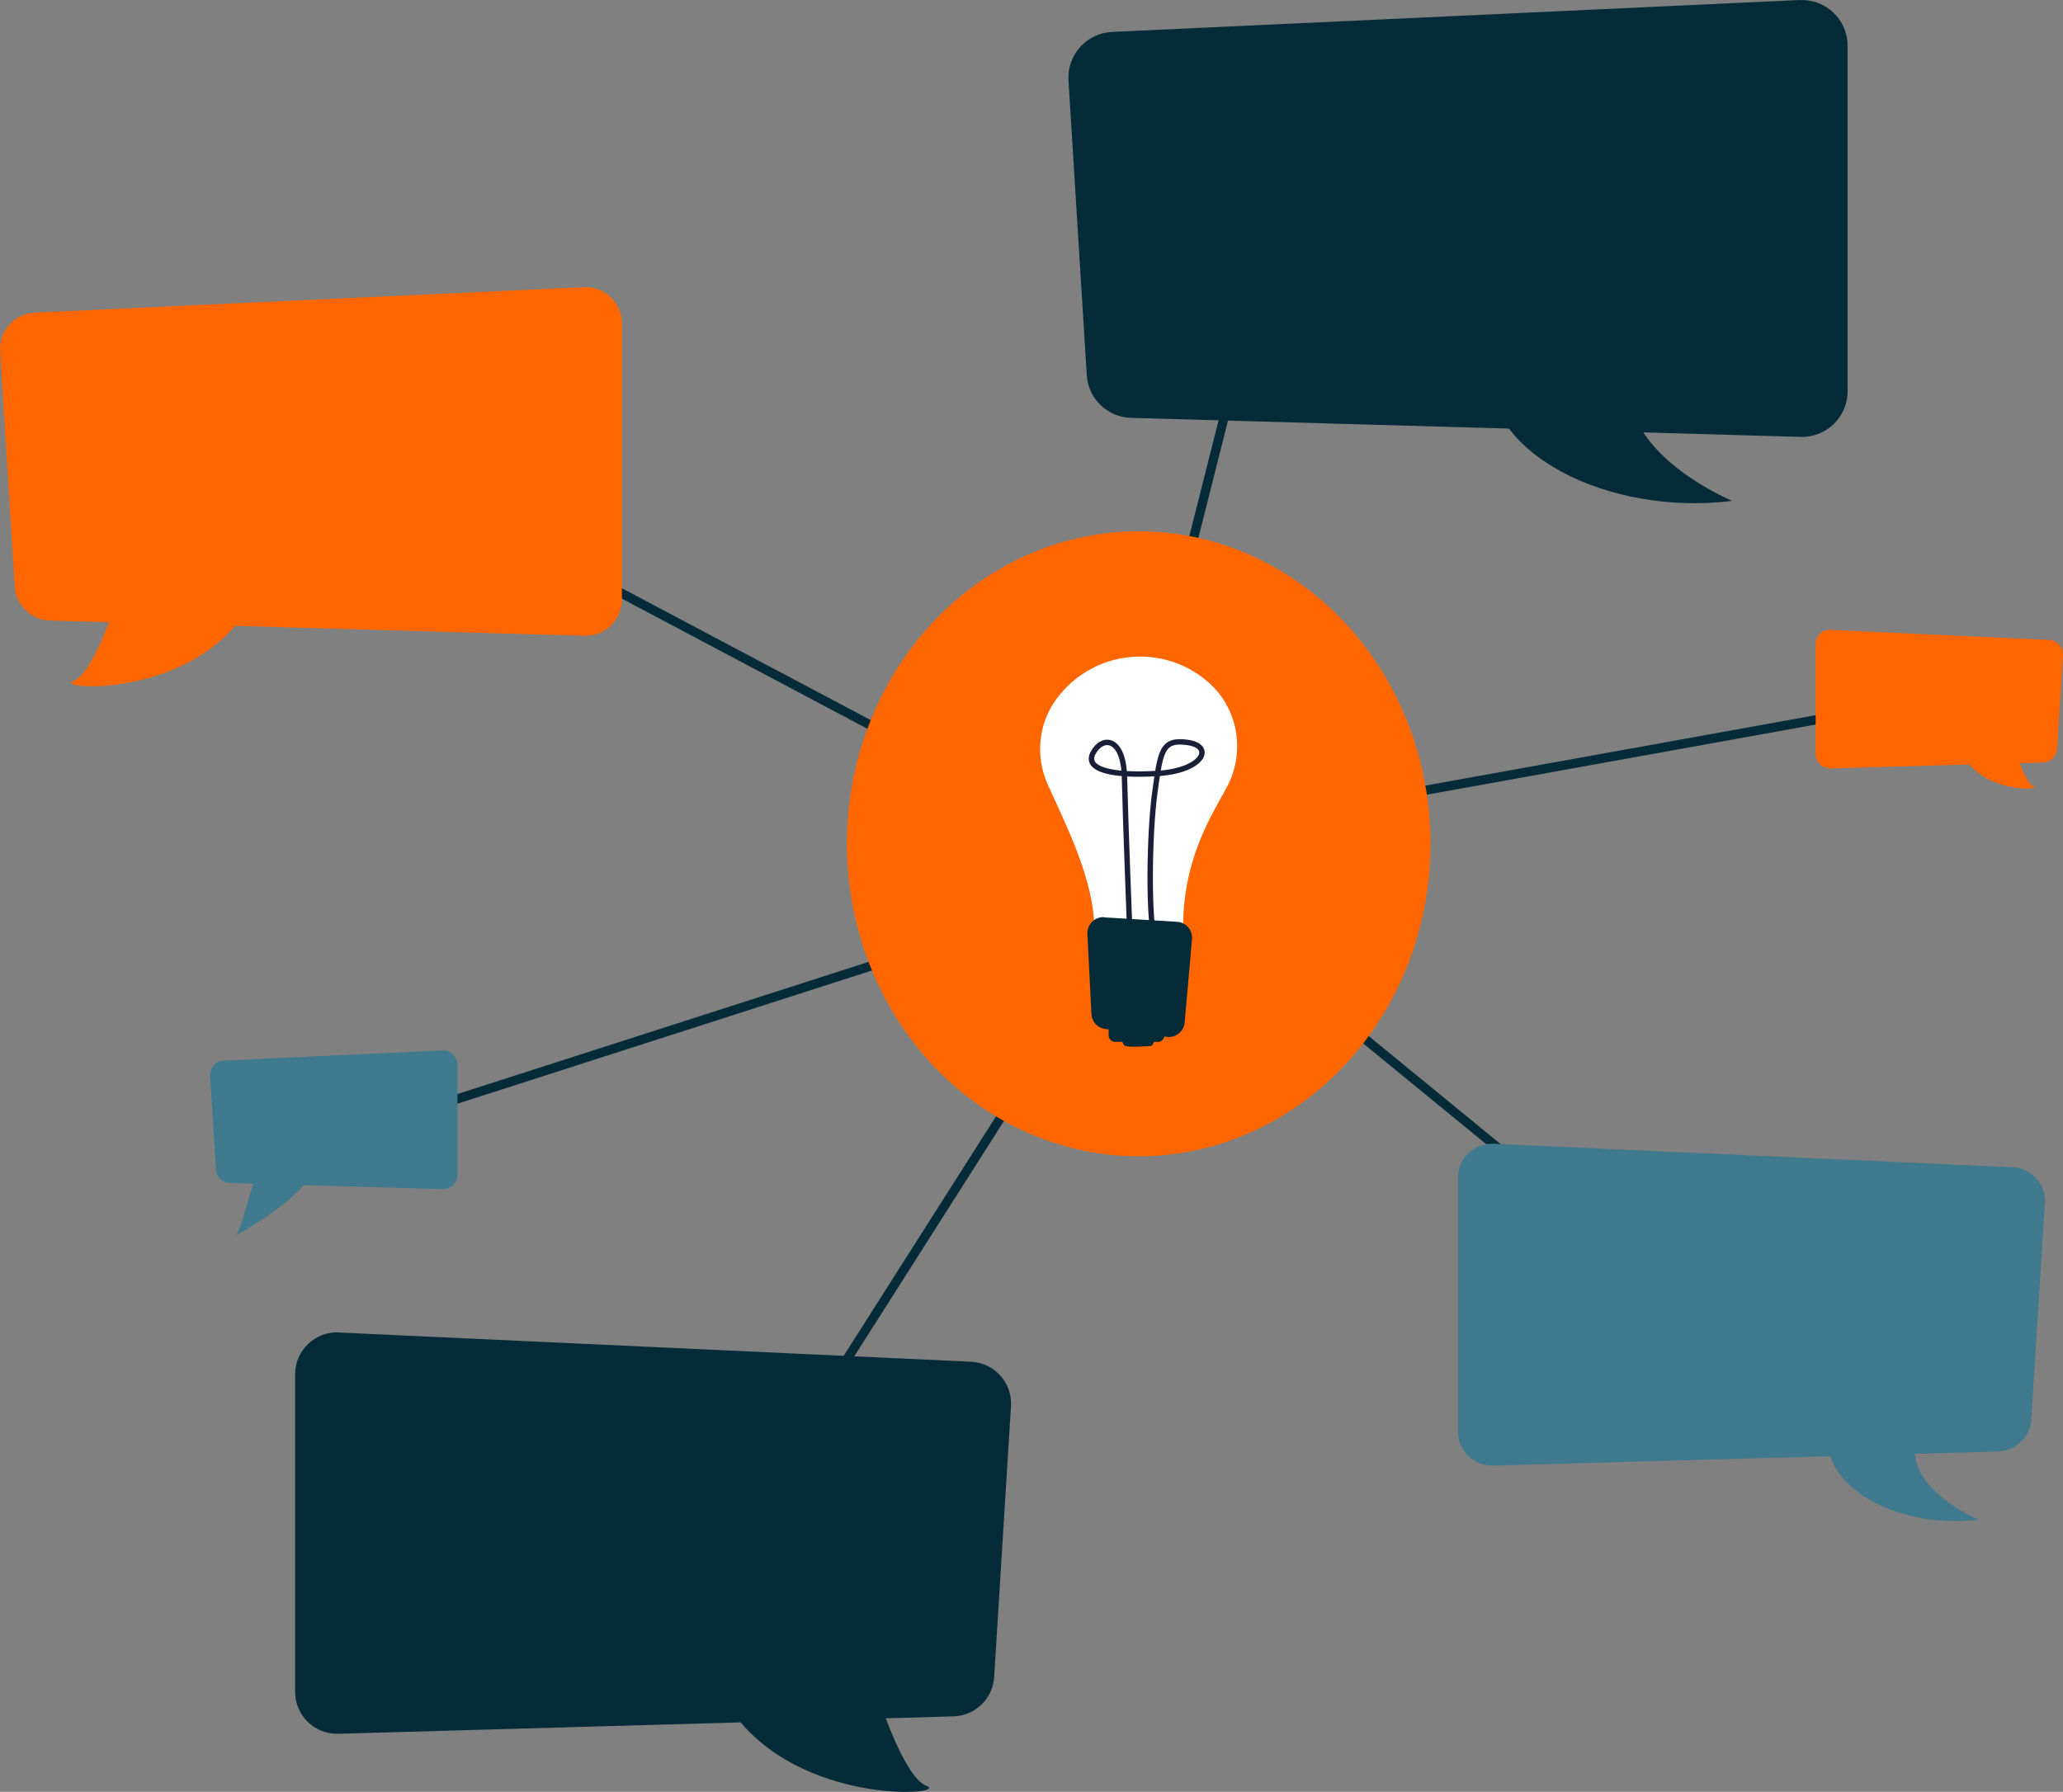 <?xml version="1.0" encoding="UTF-8"?>
<svg xmlns="http://www.w3.org/2000/svg" id="Layer_2" viewBox="0 0 167.98 145.93">
  <rect x="0" y="0" width="167.98" height="145.93" fill="#808080" stroke="none"/>
  <defs>
    <style>.cls-1{fill:#fff;}.cls-2{fill:#407a8e;}.cls-3{fill:#f60;}.cls-4{stroke:#191f37;stroke-linecap:round;stroke-width:.44px;}.cls-4,.cls-5{fill:none;stroke-miterlimit:10;}.cls-5{stroke:#062b38;stroke-width:.75px;}.cls-6{fill:#062b38;}</style>
  </defs>
  <g id="NEW">
    <line class="cls-5" x1="84.69" y1="85.97" x2="62.8" y2="120.39"></line>
    <line class="cls-5" x1="102.98" y1="77.93" x2="127.7" y2="98.17"></line>
    <g id="Casual-Icons-Text-balloon">
      <path class="cls-6" d="m27.61,108.52l51.46,2.38c1.9.09,3.37,1.72,3.25,3.62l-1.37,22.06c-.11,1.76-1.54,3.15-3.31,3.2l-5.52.16c.96,2.51,2.19,5.08,3.32,5.5,1.92.72-9.34,1.64-15.14-5.17l-32.76.93c-1.92.05-3.51-1.49-3.51-3.41v-25.87c0-1.95,1.63-3.5,3.57-3.41Z"></path>
    </g>
    <g id="Casual-Icons-Text-balloon-2">
      <path class="cls-2" d="m121.65,93.15l42.2,1.91c1.56.07,2.76,1.38,2.66,2.9l-1.12,17.68c-.09,1.41-1.27,2.53-2.71,2.57l-41.08,1.15c-1.58.04-2.88-1.19-2.88-2.74v-20.74c0-1.56,1.33-2.81,2.93-2.73Z"></path>
    </g>
    <line class="cls-5" x1="42.77" y1="44.16" x2="77.01" y2="62.31"></line>
    <line class="cls-5" x1="100.74" y1="29.75" x2="94.92" y2="52.81"></line>
    <g id="Casual-Icons-Text-balloon-3">
      <path class="cls-6" d="m146.56,0l-56.02,2.6c-2.07.1-3.66,1.87-3.54,3.94l1.49,24.01c.12,1.92,1.68,3.43,3.6,3.48l54.53,1.55c2.09.06,3.82-1.62,3.82-3.71V3.72c0-2.12-1.77-3.81-3.89-3.71Z"></path>
    </g>
    <path class="cls-6" d="m121.19,29.47c-.59,7.56,9.93,12.57,19.85,11.32,0,0-10.52-4.36-8-11.32s-11.85,0-11.85,0Z"></path>
    <path class="cls-2" d="m148.8,116.75c-.37,4.68,6.15,7.78,12.29,7.01,0,0-6.51-2.7-4.95-7.01s-7.34,0-7.34,0Z"></path>
    <g id="Casual-Icons-Text-balloon-4">
      <path class="cls-3" d="m47.53,23.39L2.83,25.46c-1.65.08-2.92,1.49-2.82,3.14l1.19,19.16c.09,1.53,1.34,2.74,2.87,2.78l4.8.14c-.83,2.18-1.9,4.41-2.88,4.78-1.67.63,8.11,1.42,13.15-4.49l28.45.81c1.67.05,3.05-1.29,3.05-2.96v-22.47c0-1.69-1.41-3.04-3.1-2.96Z"></path>
    </g>
    <line class="cls-5" x1="30.07" y1="91.8" x2="77.57" y2="76.53"></line>
    <line class="cls-5" x1="152.59" y1="57.77" x2="105.19" y2="66.32"></line>
    <ellipse class="cls-3" cx="92.72" cy="68.72" rx="23.76" ry="25.45"></ellipse>
    <g id="Casual-Icons-Light-bulb">
      <path class="cls-6" d="m91.25,84.07s.06.92.35,1.1c.22.13,1.47.06,2.04.02.16-.01.29-.15.29-.31v-.22s-2.68-.59-2.68-.59Z"></path>
      <path class="cls-1" d="m89.1,75.61c0-3.99-2.43-8.68-3.8-11.75-1-2.24-.76-4.86.66-6.85,1.53-2.14,4.04-3.54,6.87-3.54,2.16,0,4.12.81,5.61,2.14,2.43,2.16,2.98,5.74,1.41,8.58-1.46,2.64-3.52,6-3.52,11.42h-7.25Z"></path>
      <path class="cls-6" d="m90.27,83.16v1.16c0,.29.24.53.53.53h3.48c.23,0,.43-.15.5-.37l.11-.35c.09-.3-.08-.61-.39-.68l-3.59-.8c-.33-.07-.64.18-.64.52Z"></path>
      <path class="cls-4" d="m92.02,76.61s-.39-10.05-.46-13.3-1.77-3.41-2.54-2.02,1.54,1.93,5.24,1.7,4.62-2.2,2.47-2.52-2.24.72-2.7,4.09-.54,10.28,0,12.06"></path>
      <path class="cls-6" d="m89.91,74.71l5.93.36c.73.04,1.28.68,1.22,1.41l-.6,6.79c-.07.77-.78,1.31-1.54,1.16l-5-.64c-.59-.11-1.03-.62-1.05-1.22l-.33-6.52c-.03-.77.61-1.4,1.38-1.36Z"></path>
    </g>
    <g id="Casual-Icons-Text-balloon-5">
      <path class="cls-3" d="m149.07,51.3l17.78.82c.66.03,1.16.59,1.12,1.25l-.47,7.62c-.04.61-.53,1.09-1.14,1.11l-1.91.05c.33.87.76,1.76,1.15,1.9.66.25-3.23.57-5.23-1.79l-11.32.32c-.66.02-1.21-.51-1.21-1.18v-8.94c0-.67.56-1.21,1.23-1.18Z"></path>
    </g>
    <g id="Casual-Icons-Text-balloon-6">
      <path class="cls-2" d="m36.01,85.55l-17.78.82c-.66.03-1.16.59-1.12,1.25l.47,7.62c.04.61.53,1.09,1.14,1.11l1.91.05c-.33.87-1.12,4.17-1.51,4.32-.66.25,3.59-1.85,5.6-4.2l11.32.32c.66.02,1.21-.51,1.21-1.18v-8.94c0-.67-.56-1.21-1.23-1.18Z"></path>
    </g>
  </g>
</svg>
